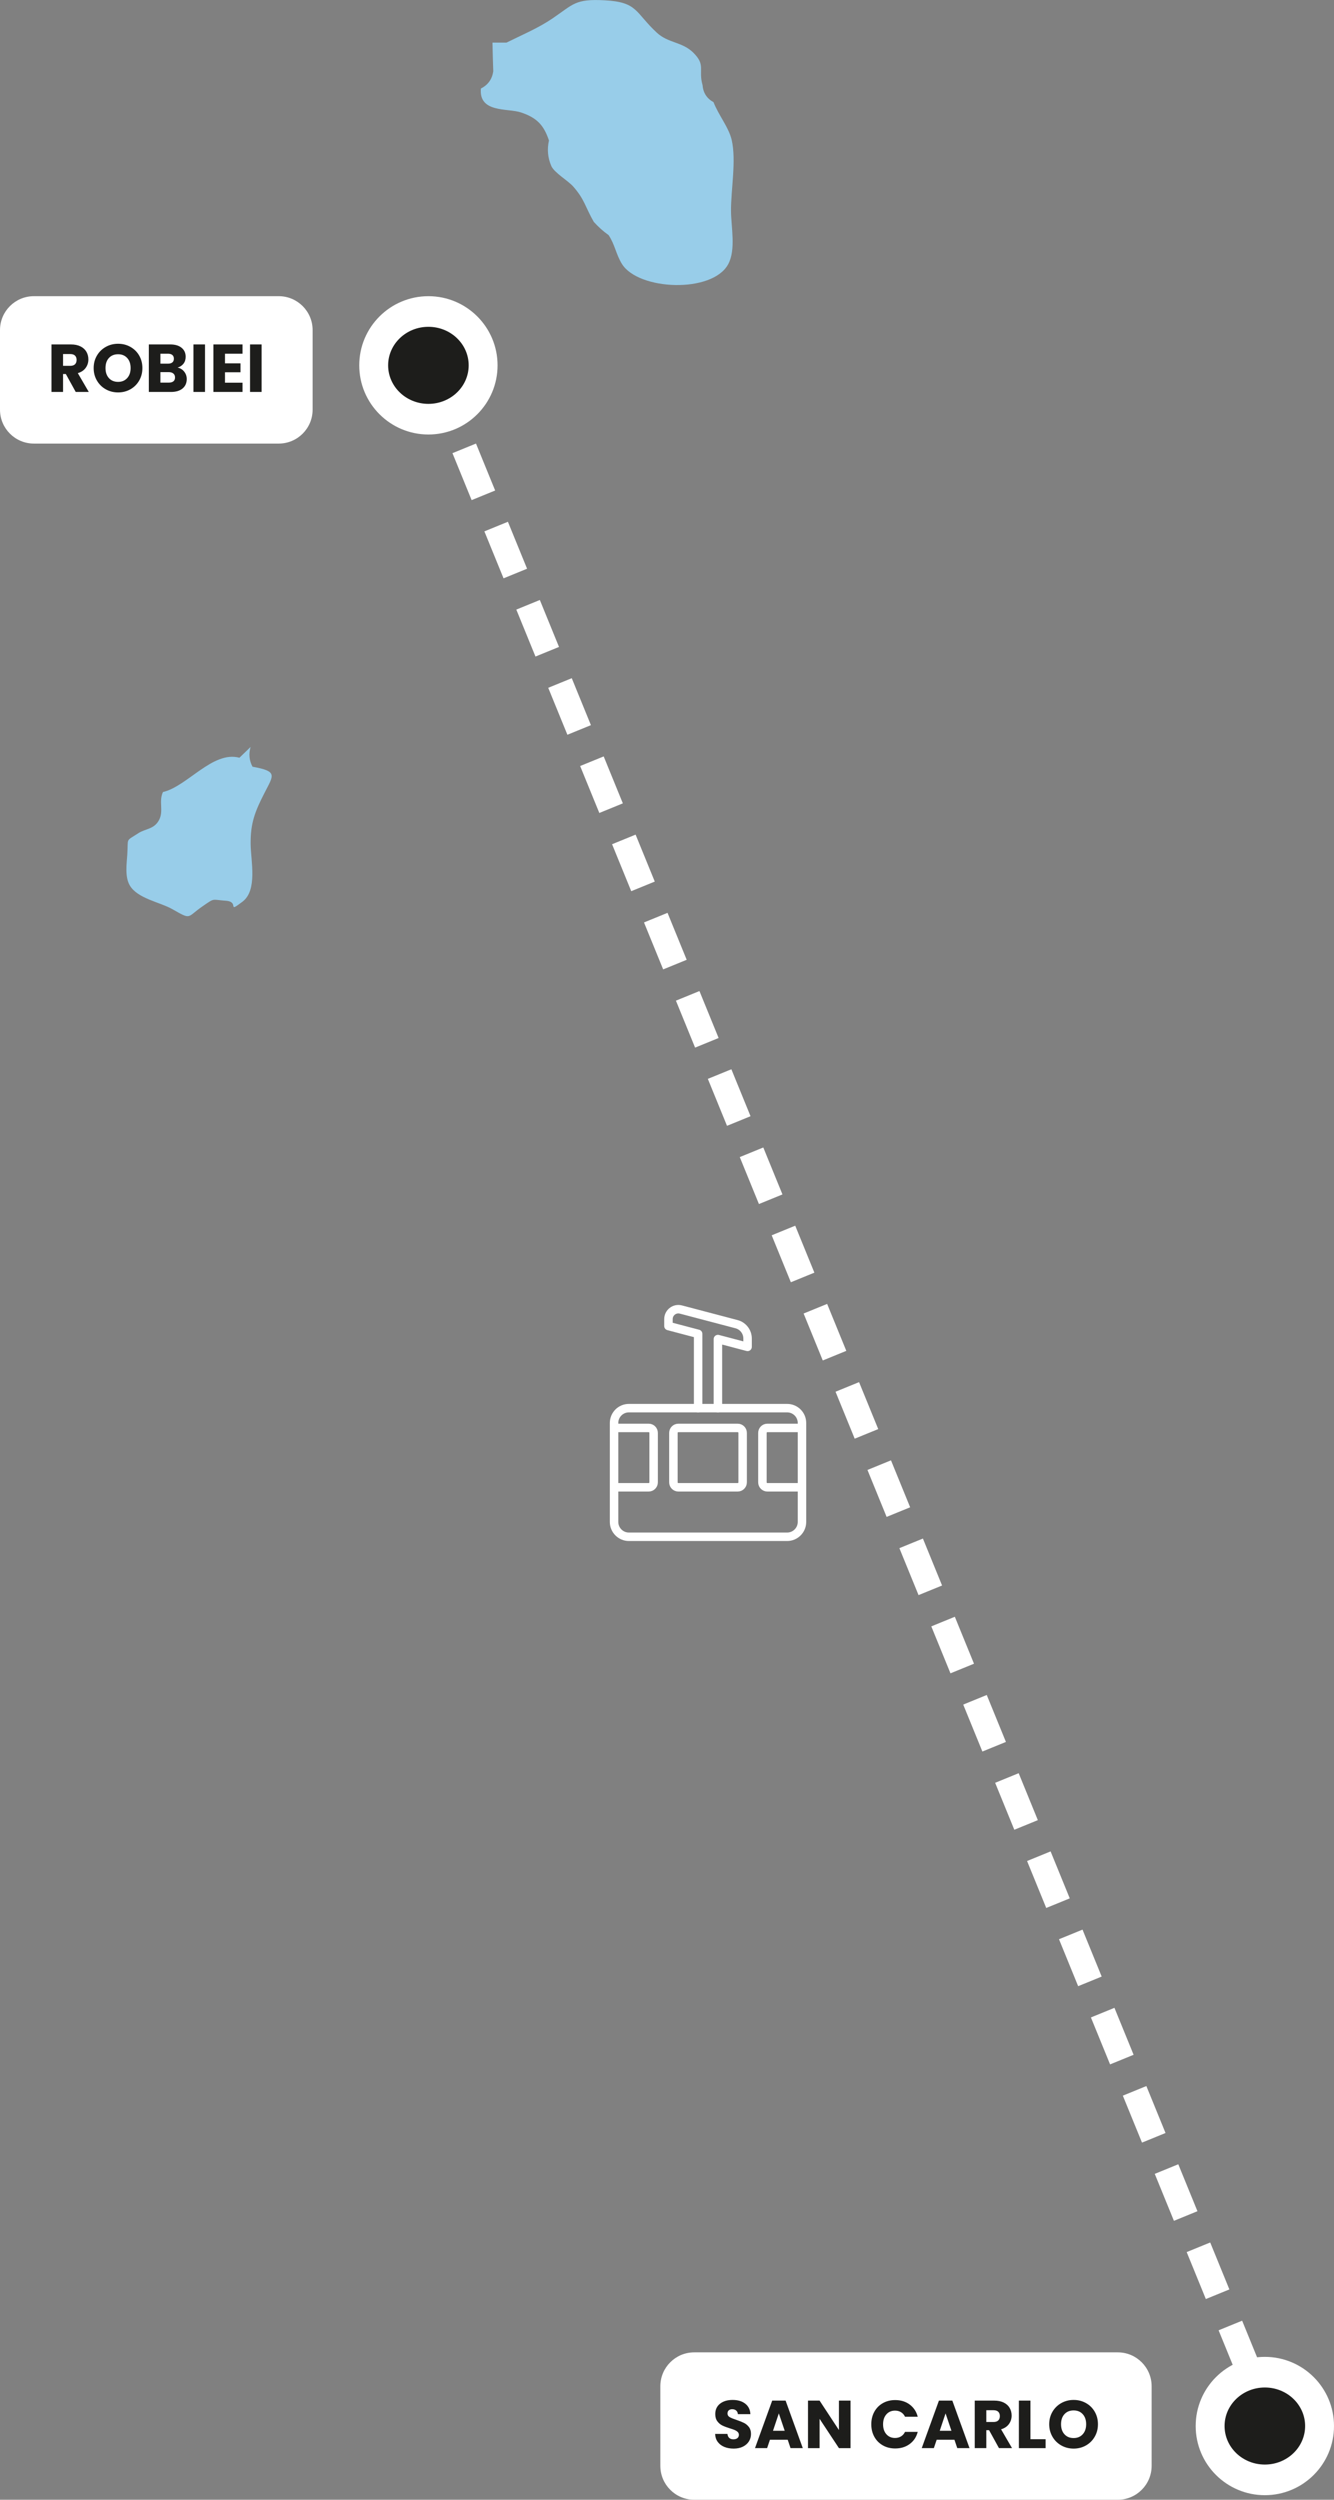 <?xml version="1.0" encoding="UTF-8"?>
<!-- Generator: Adobe Illustrator 27.5.0, SVG Export Plug-In . SVG Version: 6.00 Build 0)  -->
<svg xmlns="http://www.w3.org/2000/svg" xmlns:xlink="http://www.w3.org/1999/xlink" version="1.0" id="Livello_1" x="0px" y="0px" viewBox="0 0 315 590" style="enable-background:new 0 0 315 590;" xml:space="preserve">
<rect x="0" y="0" width="315" height="590" fill="#808080" stroke="none"/>
<g>
	<defs>
		<rect id="SVGID_1_" width="315" height="590"></rect>
	</defs>
	<clipPath id="SVGID_00000110460373190629849340000012067171848422471307_">
		<use xlink:href="#SVGID_1_" style="overflow:visible;"></use>
	</clipPath>
	<path style="clip-path:url(#SVGID_00000110460373190629849340000012067171848422471307_);fill:#98CDE9;" d="M116.292,10.055   c0.041,2.266,0.102,4.523,0.183,6.781c-0.275,1.867-1.248,3.219-2.919,4.055c-0.525,5.82,6.321,4.602,9.445,5.641   c3.698,1.234,5.395,2.929,6.626,6.625c-0.469,2.093-0.281,4.109,0.566,6.054c0.762,1.61,3.914,3.407,5.146,4.797   c2.737,3.078,2.901,4.969,4.882,8.367c1.05,1.172,2.215,2.211,3.496,3.125c1.474,2.211,1.771,4.594,3.142,6.797   c3.904,6.266,21.326,6.977,25.084,0.078c1.865-3.422,0.693-8.812,0.672-12.578c-0.029-5.062,1.275-11.844,0.171-16.726   c-0.674-2.985-3.124-5.891-4.298-8.953c-1.581-0.868-2.446-2.211-2.594-4.032c-1.047-3.695,0.85-4.695-2.233-7.703   c-2.585-2.523-5.89-2.203-8.532-4.641c-5.191-4.796-4.483-7.257-12.332-7.671c-6.994-0.375-7.345,0.89-12.333,4.281   c-3.37,2.289-7.178,3.875-10.859,5.703"></path>
	<path style="clip-path:url(#SVGID_00000110460373190629849340000012067171848422471307_);fill:#98CDE9;" d="M59.177,176.297   c-0.489,1.633-0.338,3.188,0.452,4.664c6.004,1.102,5.004,1.93,2.832,6.18c-2.244,4.383-3.335,7.101-3.275,12.133   c0.047,3.921,1.668,10.851-1.937,13.554c-3.837,2.883-0.542,0-3.948-0.234c-3.408-0.242-2.508-0.719-5.425,1.281   c-3.889,2.664-2.551,3.336-7.216,0.688c-2.921-1.649-8.219-2.477-10.031-5.61c-1.16-2.008-0.725-5.015-0.578-7.195   c0.28-4.188-0.519-3.063,2.625-5.109c1.669-1.079,3.644-0.899,4.822-3c1.253-2.227-0.093-4.407,0.979-6.711   c5.743-1.321,11.763-9.805,18.056-8.094"></path>
	
		<line style="clip-path:url(#SVGID_00000110460373190629849340000012067171848422471307_);fill:none;stroke:#FFFFFF;stroke-width:6;stroke-dasharray:11.97,7.97;" x1="102.081" y1="87.363" x2="302.598" y2="578.425"></line>
	<path style="clip-path:url(#SVGID_00000110460373190629849340000012067171848422471307_);fill:#FFFFFF;" d="M101.161,102.553   c9.019,0,16.33-7.309,16.33-16.323c0-9.016-7.311-16.323-16.33-16.323s-16.33,7.307-16.33,16.323   C84.831,95.244,92.142,102.553,101.161,102.553"></path>
	<path style="clip-path:url(#SVGID_00000110460373190629849340000012067171848422471307_);fill:#1D1D1B;" d="M101.161,95.324   c5.253,0,9.511-4.072,9.511-9.095c0-5.023-4.258-9.094-9.511-9.094c-5.253,0-9.511,4.071-9.511,9.094   C91.65,91.252,95.908,95.324,101.161,95.324"></path>
	<path style="clip-path:url(#SVGID_00000110460373190629849340000012067171848422471307_);fill:#FFFFFF;" d="M298.67,588.922   c9.019,0,16.33-7.308,16.33-16.323c0-9.015-7.311-16.323-16.33-16.323c-9.019,0-16.33,7.308-16.33,16.323   C282.34,581.614,289.651,588.922,298.67,588.922"></path>
	<path style="clip-path:url(#SVGID_00000110460373190629849340000012067171848422471307_);fill:#1D1D1B;" d="M298.67,581.694   c5.253,0,9.511-4.072,9.511-9.096c0-5.022-4.258-9.094-9.511-9.094c-5.253,0-9.511,4.072-9.511,9.094   C289.159,577.622,293.417,581.694,298.67,581.694"></path>
	<path style="clip-path:url(#SVGID_00000110460373190629849340000012067171848422471307_);fill:#FFFFFF;" d="M163.928,555.21   c-4.418,0-8,3.582-8,8V582c0,4.418,3.582,8,8,8h100.009c4.418,0,8-3.582,8-8v-18.79c0-4.418-3.582-8-8-8H163.928z"></path>
	<path style="clip-path:url(#SVGID_00000110460373190629849340000012067171848422471307_);fill:#1D1D1B;" d="M253.521,575.435   c-0.906,0-1.628-0.295-2.166-0.887c-0.538-0.591-0.807-1.382-0.807-2.373c0-1.001,0.269-1.794,0.807-2.38   c0.538-0.586,1.26-0.879,2.166-0.879c0.895,0,1.612,0.295,2.15,0.887c0.538,0.591,0.807,1.382,0.807,2.372   c0,0.981-0.269,1.769-0.807,2.365C255.133,575.136,254.416,575.435,253.521,575.435 M253.521,577.927   c1.055,0,2.019-0.245,2.893-0.735c0.874-0.49,1.567-1.175,2.079-2.053c0.511-0.879,0.767-1.867,0.767-2.965   c0-1.097-0.253-2.082-0.759-2.956c-0.507-0.873-1.199-1.555-2.079-2.045c-0.879-0.49-1.846-0.735-2.901-0.735   c-1.055,0-2.022,0.245-2.901,0.735c-0.88,0.49-1.578,1.172-2.094,2.045c-0.517,0.874-0.776,1.859-0.776,2.956   c0,1.098,0.259,2.086,0.776,2.965c0.516,0.878,1.214,1.563,2.094,2.053C251.499,577.682,252.466,577.927,253.521,577.927    M243.323,566.599h-2.734v11.217h6.314v-2.109h-3.58V566.599z M232.9,568.867h1.695c0.5,0,0.876,0.122,1.127,0.367   c0.25,0.246,0.375,0.581,0.375,1.007c0,0.447-0.125,0.794-0.375,1.039c-0.251,0.245-0.627,0.367-1.127,0.367H232.9V568.867z    M238.975,577.815l-2.59-4.442c0.82-0.245,1.441-0.66,1.862-1.246s0.632-1.252,0.632-1.998c0-0.66-0.155-1.259-0.464-1.798   c-0.309-0.537-0.775-0.961-1.399-1.27c-0.623-0.309-1.377-0.463-2.262-0.463h-4.587v11.217h2.733v-4.234h0.656l2.333,4.234H238.975   z M221.902,573.724l1.375-4.106l1.391,4.106H221.902z M226.042,577.815h2.894l-4.061-11.217h-3.165l-4.06,11.217h2.861l0.672-1.981   h4.188L226.042,577.815z M205.741,572.19c0,1.109,0.24,2.094,0.719,2.957c0.48,0.862,1.149,1.536,2.007,2.021   c0.857,0.485,1.83,0.727,2.917,0.727c1.332,0,2.472-0.349,3.421-1.047c0.948-0.697,1.582-1.653,1.902-2.868h-3.005   c-0.224,0.469-0.541,0.826-0.951,1.071c-0.411,0.245-0.877,0.367-1.399,0.367c-0.842,0-1.524-0.293-2.046-0.879   c-0.523-0.585-0.784-1.368-0.784-2.349c0-0.98,0.261-1.762,0.784-2.348c0.522-0.586,1.204-0.879,2.046-0.879   c0.522,0,0.988,0.122,1.399,0.367c0.41,0.245,0.727,0.602,0.951,1.071h3.005c-0.32-1.215-0.954-2.173-1.902-2.876   c-0.949-0.704-2.089-1.055-3.421-1.055c-1.087,0-2.06,0.242-2.917,0.727c-0.858,0.485-1.527,1.161-2.007,2.029   C205.981,570.096,205.741,571.083,205.741,572.19 M200.834,566.599H198.1v6.951l-4.572-6.951h-2.733v11.217h2.733v-6.919   l4.572,6.919h2.734V566.599z M182.53,573.724l1.375-4.106l1.391,4.106H182.53z M186.671,577.815h2.893l-4.06-11.217h-3.165   l-4.061,11.217h2.862l0.671-1.981h4.188L186.671,577.815z M173.243,577.927c0.842,0,1.572-0.154,2.19-0.463   c0.618-0.309,1.089-0.725,1.415-1.247c0.325-0.522,0.487-1.102,0.487-1.742c0-0.671-0.165-1.219-0.495-1.645   c-0.331-0.426-0.722-0.751-1.175-0.975c-0.453-0.224-1.042-0.458-1.767-0.703c-0.724-0.234-1.257-0.453-1.598-0.655   c-0.341-0.203-0.512-0.485-0.512-0.847c0-0.33,0.101-0.583,0.304-0.759c0.202-0.176,0.469-0.264,0.799-0.264   c0.384,0,0.698,0.104,0.943,0.312c0.245,0.207,0.379,0.493,0.4,0.855h2.957c-0.053-1.055-0.458-1.878-1.214-2.469   c-0.757-0.591-1.754-0.887-2.99-0.887c-1.215,0-2.201,0.296-2.957,0.887c-0.757,0.591-1.135,1.409-1.135,2.453   c0,0.703,0.165,1.273,0.496,1.709c0.33,0.437,0.724,0.767,1.182,0.991c0.459,0.224,1.05,0.448,1.775,0.671   c0.501,0.15,0.887,0.283,1.159,0.4s0.501,0.266,0.687,0.447c0.186,0.181,0.28,0.41,0.28,0.687c0,0.331-0.118,0.589-0.352,0.775   c-0.234,0.187-0.554,0.28-0.959,0.28c-0.394,0-0.714-0.109-0.959-0.328c-0.245-0.218-0.389-0.535-0.432-0.95h-2.909   c0.021,0.735,0.226,1.363,0.615,1.885c0.389,0.522,0.909,0.916,1.559,1.183C171.687,577.794,172.422,577.927,173.243,577.927"></path>
	<path style="clip-path:url(#SVGID_00000110460373190629849340000012067171848422471307_);fill:#FFFFFF;" d="M8,69.906   c-4.418,0-8,3.582-8,8v18.789c0,4.419,3.582,8,8,8h57.818c4.418,0,8-3.581,8-8V77.906c0-4.418-3.582-8-8-8H8z"></path>
	<path style="clip-path:url(#SVGID_00000110460373190629849340000012067171848422471307_);fill:#1D1D1B;" d="M59.042,92.512h2.734   V81.295h-2.734V92.512z M57.268,83.484v-2.189h-6.874v11.217h6.874v-2.189h-4.141v-2.461h3.661v-2.109h-3.661v-2.269H57.268z    M45.678,92.512h2.734V81.295h-2.734V92.512z M39.892,90.307h-2.015V87.83h1.983c0.458,0,0.817,0.112,1.079,0.336   c0.261,0.223,0.391,0.532,0.391,0.926c0,0.395-0.125,0.696-0.375,0.903C40.704,90.203,40.35,90.307,39.892,90.307 M37.877,83.484   h1.791c0.447,0,0.791,0.101,1.031,0.303c0.24,0.203,0.359,0.496,0.359,0.879c0,0.384-0.119,0.674-0.359,0.871   c-0.24,0.197-0.584,0.296-1.031,0.296h-1.791V83.484z M41.938,86.759c0.575-0.17,1.036-0.473,1.382-0.91   c0.347-0.437,0.52-0.986,0.52-1.646c0-0.895-0.322-1.603-0.967-2.125c-0.645-0.522-1.538-0.783-2.678-0.783h-5.051v11.217h5.227   c1.172,0,2.086-0.274,2.742-0.823c0.655-0.548,0.983-1.292,0.983-2.229c0-0.65-0.198-1.228-0.592-1.734   C43.11,87.22,42.588,86.898,41.938,86.759 M27.887,90.131c-0.906,0-1.628-0.296-2.166-0.887c-0.539-0.591-0.808-1.382-0.808-2.373   c0-1.001,0.269-1.795,0.808-2.381c0.538-0.585,1.26-0.878,2.166-0.878c0.895,0,1.611,0.295,2.15,0.886   c0.538,0.592,0.807,1.383,0.807,2.373c0,0.981-0.269,1.769-0.807,2.365C29.498,89.833,28.782,90.131,27.887,90.131 M27.887,92.624   c1.055,0,2.019-0.245,2.893-0.735c0.874-0.49,1.567-1.175,2.078-2.054c0.512-0.878,0.767-1.866,0.767-2.964   c0-1.097-0.253-2.082-0.759-2.956c-0.506-0.873-1.199-1.555-2.078-2.045c-0.879-0.49-1.846-0.735-2.901-0.735   s-2.023,0.245-2.902,0.735c-0.879,0.49-1.577,1.172-2.094,2.045c-0.517,0.874-0.775,1.859-0.775,2.956   c0,1.098,0.258,2.086,0.775,2.964c0.517,0.879,1.215,1.564,2.094,2.054C25.864,92.379,26.832,92.624,27.887,92.624 M14.891,83.564   h1.694c0.501,0,0.876,0.122,1.127,0.367c0.25,0.245,0.376,0.581,0.376,1.007c0,0.447-0.126,0.794-0.376,1.039   c-0.251,0.245-0.626,0.367-1.127,0.367h-1.694V83.564z M20.965,92.512l-2.59-4.442c0.821-0.245,1.442-0.661,1.863-1.247   c0.421-0.585,0.631-1.251,0.631-1.997c0-0.66-0.155-1.26-0.463-1.798c-0.31-0.537-0.776-0.961-1.399-1.27   c-0.624-0.309-1.378-0.463-2.262-0.463h-4.588v11.217h2.734v-4.234h0.655l2.334,4.234H20.965z"></path>
	
		<path style="clip-path:url(#SVGID_00000110460373190629849340000012067171848422471307_);fill:none;stroke:#FFFFFF;stroke-width:2;stroke-linejoin:round;" d="   M148.503,332.354h37.367c1.935,0,3.503,1.568,3.503,3.503v23.354c0,1.935-1.568,3.504-3.503,3.504h-37.367   c-1.935,0-3.503-1.569-3.503-3.504v-23.354C145,333.922,146.568,332.354,148.503,332.354z"></path>
	
		<path style="clip-path:url(#SVGID_00000110460373190629849340000012067171848422471307_);fill:none;stroke:#FFFFFF;stroke-width:2;stroke-linecap:round;stroke-linejoin:round;" d="   M164.851,332.354v-17.532l-7.006-1.844v-1.642c0-1.531,1.449-2.648,2.93-2.258l13.142,3.458c1.539,0.405,2.611,1.797,2.611,3.388   v1.971l-7.006-1.844v16.303"></path>
	
		<path style="clip-path:url(#SVGID_00000110460373190629849340000012067171848422471307_);fill:none;stroke:#FFFFFF;stroke-width:2;stroke-linejoin:round;" d="   M175.36,338.193v11.677c0,0.645-0.522,1.168-1.167,1.168H160.18c-0.645,0-1.168-0.523-1.168-1.168v-11.677   c0-0.645,0.523-1.168,1.168-1.168h14.013C174.838,337.025,175.36,337.548,175.36,338.193z M145,351.038h8.174   c0.645,0,1.168-0.523,1.168-1.168v-11.677c0-0.645-0.523-1.168-1.168-1.168H145 M189.373,337.025h-8.174   c-0.645,0-1.168,0.523-1.168,1.168v11.677c0,0.645,0.523,1.168,1.168,1.168h8.174"></path>
</g>
</svg>
